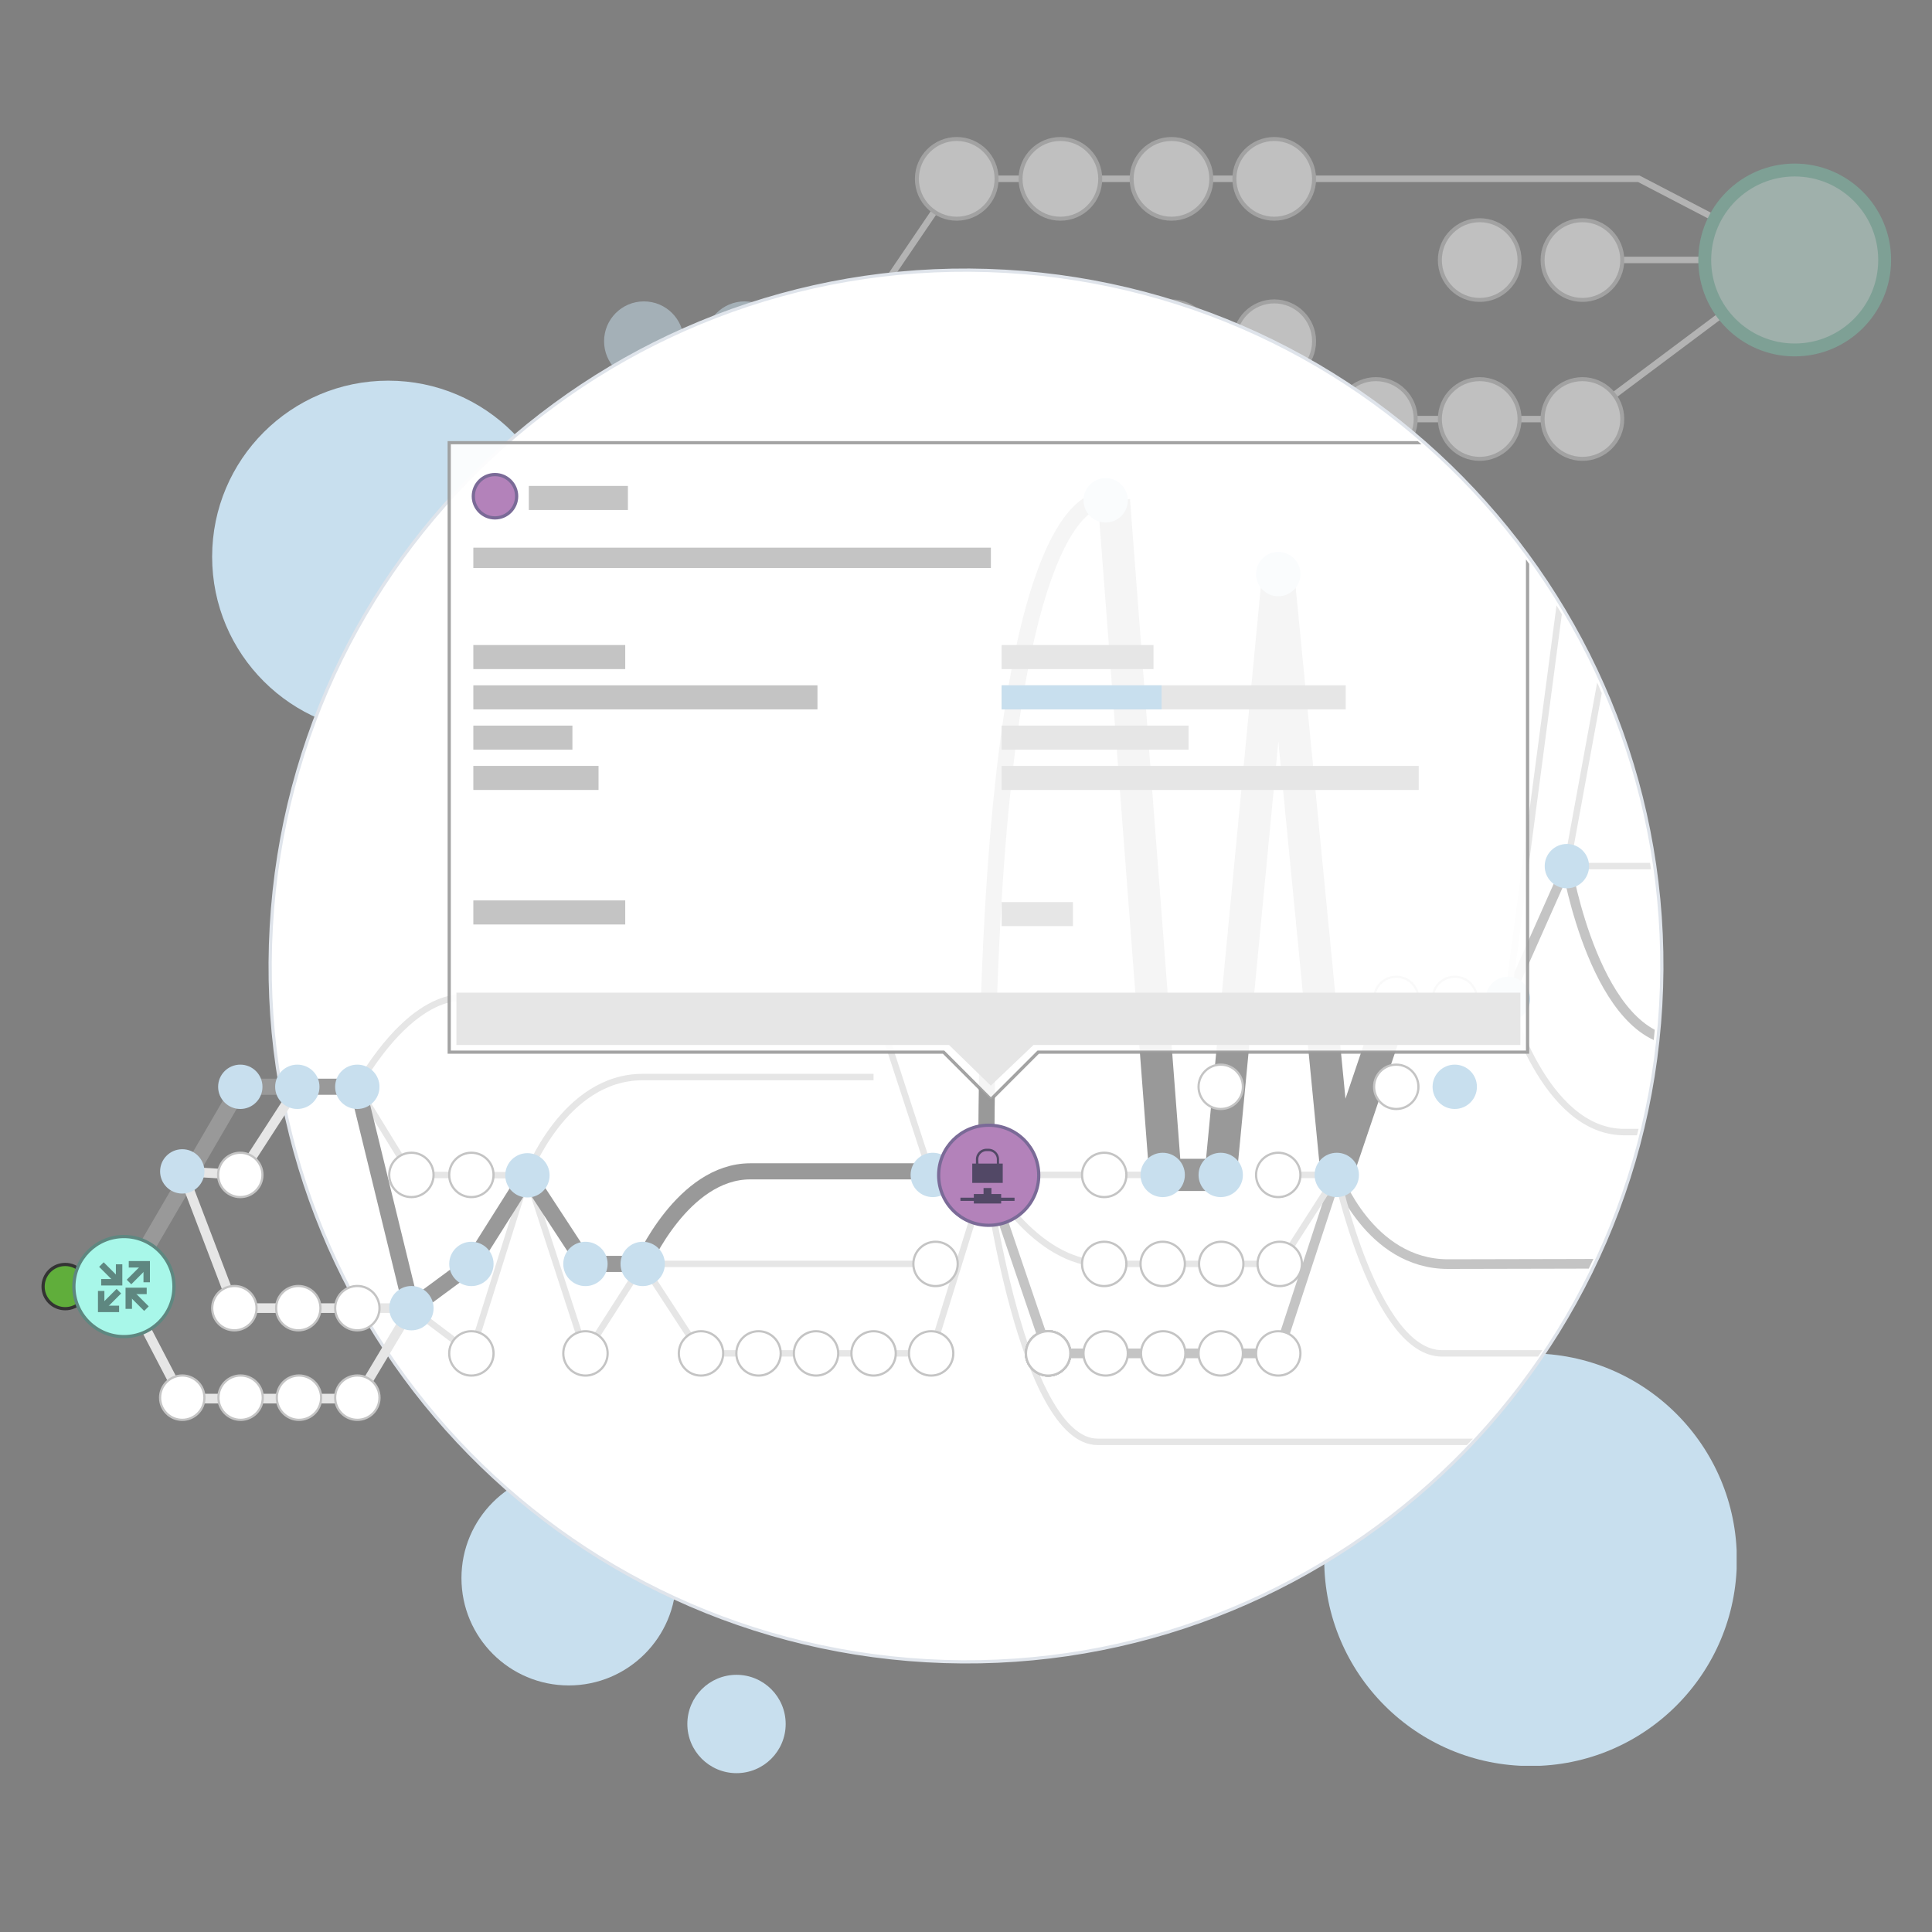 <svg id="Layer_1" data-name="Layer 1" xmlns="http://www.w3.org/2000/svg" xmlns:xlink="http://www.w3.org/1999/xlink" width="600" height="600" viewBox="0 0 600 600">
  <rect x="0" y="0" width="600" height="600" fill="#808080" stroke="none"/>
  <defs>
    <clipPath id="clip-path">
      <path id="Path" d="M-718.91,415.84c-6.8,119.2,209.31,93,328.41,99.78s221.2-84.4,228-203.5-84.4-221.2-203.5-228-341.91-29-348.61,90.24" style="fill: none"/>
    </clipPath>
    <clipPath id="clip-path-2">
      <path id="Path-2" data-name="Path" d="M-98.31,490.18c-2.28,26.5,265.67,19,384.77,25.77s221.2-84.4,228-203.5-84.4-221.2-203.5-228S-81.61,61.67-88.31,180.87" style="fill: none"/>
    </clipPath>
    <symbol id="blue_dot" data-name="blue dot" viewBox="0 0 19.95 19.95">
      <circle cx="9.98" cy="9.98" r="9.98" style="fill: #c8dfee"/>
    </symbol>
    <symbol id="white_dot" data-name="white dot" viewBox="0 0 20.95 20.95">
      <circle cx="10.48" cy="10.48" r="9.98" style="fill: #fff;stroke: #c4c4c4;stroke-miterlimit: 10"/>
    </symbol>
  </defs>
  <g style="clip-path: url(#clip-path)">
    <g>
      <polygon points="-214.38 324.82 -214.38 262.85 -200.5 262.85 -200.5 260.08 -186.16 260.08 -186.16 254.3 -172.29 254.3 -172.29 263.08 -158.65 263.08 -158.65 260.77 -144.31 260.77 -144.31 244.35 -130.2 244.35 -130.2 262.85 -116.56 262.85 -116.56 265.17 -102.69 265.17 -102.69 262.62 -88.86 262.62 -88.86 254.53 -74.71 254.53 -74.71 261.47 -61.06 261.47 -61.06 264.01 -47.19 264.01 -47.19 267.25 -33.31 267.25 -33.31 264.7 -19.9 264.7 -19.9 261.93 -5.33 261.93 -5.33 259.38 8.54 259.38 8.54 264.7 35.59 264.7 35.59 261.93 49.7 261.93 49.7 196.03 63.34 196.03 63.34 265.86 77.68 265.86 77.68 324.82 -214.38 324.82" style="fill: #c8dfee;stroke: #337ec5;stroke-miterlimit: 10"/>
      <polyline points="-214.38 285.9 -199.42 285.9 -199.42 282.51 -185.24 282.51 -185.24 285.9 -172.6 285.9 -172.6 289.29 -158.41 289.29 -158.41 284.05 -144.85 284.05 -144.85 268.63 -130.97 268.63 -130.97 286.52 -117.41 286.52 -117.41 289.29 -103.53 289.29 -103.53 284.98 -48.34 284.98 -48.34 289.29 -34.16 289.29 -34.16 285.28 -19.67 285.28 -19.67 289.29 -5.49 289.29 -5.49 284.05 8.39 284.05 8.39 288.06 21.64 288.06 21.64 290.22 36.13 290.22 36.13 285.75 49.7 285.75 49.7 261.93 49.7 217.62 63.34 217.62 63.34 288.52 77.68 288.52" style="fill: none;stroke: #7a6a97;stroke-miterlimit: 10"/>
      <polyline points="-214.38 319.81 -186.4 319.81 -186.4 313.5 -172.06 313.5 -172.06 319.81 -88.86 319.81 -88.86 315.11 -75.63 315.11 -75.63 320.66 -5.8 320.66 -5.8 317.08 8.54 317.08 8.54 319.81 77.68 319.81" style="fill: none;stroke: #7a6a97;stroke-miterlimit: 10"/>
      <path d="M-165.81,441.78V421.5H-155v-1.87h11.75s-.23-2.31,0-2.08,12.26,0,12.26,0v4.28h10.63v-1.16h11.91V415h12.61v5.9h11v1.61H-62v-3.35h11.45v2.08h11.79v1.27h11.56v-3.58H-2.68v3.47H8.19v-1.74H19.52v1.74H54.79V399.52h11.1v22.77H84.27v19.49Z" style="fill: #c8dfee;stroke: #337ec5;stroke-miterlimit: 10"/>
      <line x1="-662.05" y1="441.91" x2="84.27" y2="441.91" style="fill: none;stroke: #999;stroke-miterlimit: 10"/>
      <line x1="-662.05" y1="355.58" x2="84.27" y2="355.58" style="fill: none;stroke: #c4c4c4;stroke-miterlimit: 10"/>
      <line x1="77.68" y1="363.29" x2="-662.05" y2="363.29" style="fill: none;stroke: #999;stroke-miterlimit: 10"/>
      <line x1="77.68" y1="324.83" x2="-662.05" y2="324.83" style="fill: none;stroke: #999;stroke-miterlimit: 10"/>
    </g>
  </g>
  <use width="19.95" height="19.95" transform="translate(411.25 420.31) scale(6.42)" xlink:href="#blue_dot"/>
  <use width="19.95" height="19.95" transform="translate(143.31 456.76) scale(3.34)" xlink:href="#blue_dot"/>
  <use width="19.95" height="19.95" transform="translate(65.88 118.22) scale(5.48)" xlink:href="#blue_dot"/>
  <use width="19.95" height="19.95" transform="translate(213.46 520.13) scale(1.53)" xlink:href="#blue_dot"/>
  <g style="opacity: 0.5">
    <polyline points="491.41 80.73 557.37 80.73 491.41 130.1" style="fill: none;stroke: #e6e6e6;stroke-miterlimit: 10;stroke-width: 2px"/>
    <polyline points="395.7 55.52 508.94 55.52 557.37 80.73" style="fill: none;stroke: #e6e6e6;stroke-miterlimit: 10;stroke-width: 2px"/>
    <path d="M262.87,106s25.45,50.22,60,50.22h72.8l31.56-26.07h64.15" style="fill: none;stroke: #e6e6e6;stroke-miterlimit: 10;stroke-width: 2px"/>
    <polyline points="262.87 105.95 297.1 55.52 395.7 55.52" style="fill: none;stroke: #e6e6e6;stroke-miterlimit: 10;stroke-width: 2px"/>
    <use width="20.95" height="20.95" transform="translate(284.13 42.55) scale(1.24)" xlink:href="#white_dot"/>
    <use width="20.95" height="20.95" transform="translate(316.32 42.55) scale(1.24)" xlink:href="#white_dot"/>
    <use width="20.95" height="20.95" transform="translate(350.82 42.55) scale(1.24)" xlink:href="#white_dot"/>
    <use width="20.95" height="20.95" transform="translate(382.73 42.55) scale(1.24)" xlink:href="#white_dot"/>
    <use width="20.95" height="20.95" transform="translate(350.82 92.98) scale(1.24)" xlink:href="#white_dot"/>
    <use width="20.95" height="20.95" transform="translate(382.73 92.98) scale(1.24)" xlink:href="#white_dot"/>
    <use width="20.95" height="20.95" transform="translate(350.82 143.2) scale(1.24)" xlink:href="#white_dot"/>
    <use width="20.95" height="20.95" transform="translate(382.73 143.2) scale(1.24)" xlink:href="#white_dot"/>
    <use width="20.95" height="20.95" transform="translate(414.29 117.13) scale(1.24)" xlink:href="#white_dot"/>
    <use width="20.95" height="20.95" transform="translate(446.54 117.13) scale(1.24)" xlink:href="#white_dot"/>
    <use width="20.95" height="20.95" transform="translate(478.44 117.13) scale(1.24)" xlink:href="#white_dot"/>
    <use width="20.95" height="20.95" transform="translate(446.54 67.77) scale(1.24)" xlink:href="#white_dot"/>
    <use width="20.95" height="20.95" transform="translate(478.44 67.77) scale(1.24)" xlink:href="#white_dot"/>
    <use width="19.95" height="19.95" transform="translate(187.6 93.6) scale(1.24)" xlink:href="#blue_dot"/>
    <use width="19.95" height="19.95" transform="translate(218.89 93.6) scale(1.24)" xlink:href="#blue_dot"/>
    <use width="19.95" height="19.95" transform="translate(250.17 93.6) scale(1.24)" xlink:href="#blue_dot"/>
    <circle cx="557.36" cy="80.74" r="27.94" style="fill: #bddfd5;stroke: #7cbfaa;stroke-miterlimit: 10;stroke-width: 4px"/>
  </g>
  <path id="Path-3" data-name="Path" d="M84.25,287.75c-6.8,119.2,84.4,221.2,203.5,228s221.2-84.4,228-203.5-84.4-221.2-203.5-228-221.3,84.3-228,203.5" style="fill: #fff"/>
  <path id="Path-4" data-name="Path" d="M84.25,287.75c-6.8,119.2,84.4,221.2,203.5,228s221.2-84.4,228-203.5-84.4-221.2-203.5-228-221.3,84.3-228,203.5" style="fill: none;stroke: #dfe4eb"/>
  <g style="clip-path: url(#clip-path-2)">
    <g>
      <polyline points="345.95 155.37 361.91 364.87 379.09 364.87 396.96 178.27 415.13 364.87 433.61 310.2" style="fill: none;stroke: #999;stroke-linejoin: round;stroke-width: 10px"/>
      <polyline points="361.07 364.87 306.33 364.87 289.15 420.3 217.69 420.3 199.58 392.51 181.8 420.3 163.78 364.99 146.38 420.3 127.75 406.25" style="fill: none;stroke: #e6e6e6;stroke-miterlimit: 10;stroke-width: 2px"/>
      <path d="M289.15,364.87,271.29,310.2H146.38s-15.73-5.86-35.43,27.3l16.8,27.37,36,.12" style="fill: none;stroke: #e6e6e6;stroke-miterlimit: 10;stroke-width: 2px"/>
      <path d="M163.79,365s11.27-30.51,35.79-30.51h71.71" style="fill: none;stroke: #e6e6e6;stroke-miterlimit: 10;stroke-width: 2px"/>
      <path d="M468.27,310.2,486.59,269s9.16,54.45,35.73,54.45h197l30.54-47.58-30.54,74.29" style="fill: none;stroke: #c4c4c4;stroke-miterlimit: 10;stroke-width: 3px"/>
      <path d="M307.05,366.15l18.44,54.15H397l18.17-55.43s10.08,27.71,34.51,27.71,179.42-.53,179.42-.53l18.67-68.63" style="fill: none;stroke: #c4c4c4;stroke-miterlimit: 10;stroke-width: 3px"/>
      <path d="M20.25,399.56H38.49L74.61,337.5H111l16.8,68.75,18.63-13.74L163.79,365l18,27.52h17.78S212,363.77,233,363.77h73.3c0-219.4,37-208.41,37-208.41" style="fill: none;stroke: #999;stroke-miterlimit: 10;stroke-width: 5px"/>
      <polyline points="38.49 399.56 56.59 434.35 110.95 434.35 127.75 406.25 72.78 406.25 56.59 363.77 74.61 364.87 92.32 337.5" style="fill: none;stroke: #e6e6e6;stroke-miterlimit: 10;stroke-width: 3px"/>
      <line x1="199.58" y1="392.51" x2="290.53" y2="392.51" style="fill: none;stroke: #e6e6e6;stroke-miterlimit: 10;stroke-width: 2px"/>
      <path d="M397,364.87h18.17l-17.71,27.64H342.9c-22.14,0-36.57-27.64-36.57-27.64s11.07,82.91,34.59,82.91H629.1l18.63-124.36" style="fill: none;stroke: #e6e6e6;stroke-miterlimit: 10;stroke-width: 2px"/>
      <path d="M415.13,364.87S427,420.3,447.81,420.3H628l19.7-96.88L629.1,351.58H504.46c-25.2,0-36.19-41.38-36.19-41.38l18.32-138.8h17.87l17.86,42.14H666.05l17.56-14.66h35.7" style="fill: none;stroke: #e6e6e6;stroke-miterlimit: 10;stroke-width: 2px"/>
      <path d="M592.14,213.54s14.17,28,33.41,28h40.5L683.61,227h35.7" style="fill: none;stroke: #e6e6e6;stroke-miterlimit: 10;stroke-width: 2px"/>
      <polyline points="754.43 268.97 486.59 268.97 504.46 171.4" style="fill: none;stroke: #e6e6e6;stroke-miterlimit: 10;stroke-width: 2px"/>
      <polyline points="592.14 213.54 611.19 185.49 666.05 185.49" style="fill: none;stroke: #e6e6e6;stroke-miterlimit: 10;stroke-width: 2px"/>
      <use width="20.95" height="20.95" transform="translate(335.69 357.65) scale(0.69)" xlink:href="#white_dot"/>
      <use width="20.95" height="20.95" transform="translate(371.88 330.29) scale(0.69)" xlink:href="#white_dot"/>
      <use width="20.95" height="20.95" transform="translate(426.39 330.29) scale(0.69)" xlink:href="#white_dot"/>
      <use width="20.95" height="20.95" transform="translate(426.39 302.99) scale(0.69)" xlink:href="#white_dot"/>
      <use width="20.95" height="20.95" transform="translate(444.56 302.99) scale(0.69)" xlink:href="#white_dot"/>
      <use width="20.95" height="20.95" transform="translate(584.93 413.08) scale(0.69)" xlink:href="#white_dot"/>
      <use width="20.95" height="20.95" transform="translate(566.99 413.08) scale(0.69)" xlink:href="#white_dot"/>
      <use width="20.95" height="20.95" transform="translate(335.69 385.29) scale(0.69)" xlink:href="#white_dot"/>
      <use width="20.95" height="20.95" transform="translate(283.31 385.29) scale(0.69)" xlink:href="#white_dot"/>
      <use width="20.95" height="20.95" transform="translate(174.59 413.08) scale(0.69)" xlink:href="#white_dot"/>
      <use width="20.95" height="20.95" transform="translate(139.16 413.08) scale(0.69)" xlink:href="#white_dot"/>
      <use width="20.95" height="20.95" transform="translate(103.74 399.03) scale(0.69)" xlink:href="#white_dot"/>
      <use width="20.95" height="20.95" transform="translate(85.41 399.03) scale(0.69)" xlink:href="#white_dot"/>
      <use width="20.95" height="20.95" transform="translate(65.56 399.03) scale(0.69)" xlink:href="#white_dot"/>
      <use width="20.95" height="20.95" transform="translate(103.74 426.83) scale(0.69)" xlink:href="#white_dot"/>
      <use width="20.95" height="20.95" transform="translate(85.62 426.83) scale(0.69)" xlink:href="#white_dot"/>
      <use width="20.95" height="20.95" transform="translate(67.49 426.83) scale(0.69)" xlink:href="#white_dot"/>
      <use width="20.95" height="20.95" transform="translate(49.37 426.83) scale(0.69)" xlink:href="#white_dot"/>
      <use width="20.95" height="20.95" transform="translate(139.16 357.65) scale(0.69)" xlink:href="#white_dot"/>
      <use width="20.95" height="20.95" transform="translate(120.53 357.65) scale(0.69)" xlink:href="#white_dot"/>
      <circle cx="20.25" cy="399.56" r="6.87" style="fill: #60ae3b;stroke: #333;stroke-miterlimit: 10"/>
      <use width="20.95" height="20.95" transform="translate(67.39 357.65) scale(0.69)" xlink:href="#white_dot"/>
      <use width="20.95" height="20.95" transform="translate(353.86 385.29) scale(0.69)" xlink:href="#white_dot"/>
      <use width="20.95" height="20.95" transform="translate(372.03 385.29) scale(0.69)" xlink:href="#white_dot"/>
      <use width="20.95" height="20.95" transform="translate(390.2 385.29) scale(0.69)" xlink:href="#white_dot"/>
      <use width="20.95" height="20.95" transform="translate(318.28 413.08) scale(0.69)" xlink:href="#white_dot"/>
      <use width="20.95" height="20.95" transform="translate(318.28 413.08) scale(0.69)" xlink:href="#white_dot"/>
      <use width="20.95" height="20.95" transform="translate(318.28 413.08) scale(0.69)" xlink:href="#white_dot"/>
      <use width="20.95" height="20.95" transform="translate(318.28 413.08) scale(0.69)" xlink:href="#white_dot"/>
      <g>
        <use width="20.95" height="20.95" transform="translate(318.28 413.08) scale(0.69)" xlink:href="#white_dot"/>
        <use width="20.95" height="20.95" transform="translate(336.14 413.08) scale(0.69)" xlink:href="#white_dot"/>
        <use width="20.95" height="20.95" transform="translate(354.01 413.08) scale(0.69)" xlink:href="#white_dot"/>
        <use width="20.95" height="20.95" transform="translate(371.88 413.08) scale(0.69)" xlink:href="#white_dot"/>
        <use width="20.95" height="20.95" transform="translate(389.74 413.08) scale(0.69)" xlink:href="#white_dot"/>
      </g>
      <g>
        <use width="20.95" height="20.95" transform="translate(210.47 413.08) scale(0.69)" xlink:href="#white_dot"/>
        <use width="20.95" height="20.95" transform="translate(228.34 413.08) scale(0.69)" xlink:href="#white_dot"/>
        <use width="20.95" height="20.95" transform="translate(246.2 413.08) scale(0.69)" xlink:href="#white_dot"/>
        <use width="20.95" height="20.95" transform="translate(264.07 413.08) scale(0.69)" xlink:href="#white_dot"/>
        <use width="20.95" height="20.95" transform="translate(281.94 413.08) scale(0.69)" xlink:href="#white_dot"/>
      </g>
      <use width="19.95" height="19.95" transform="translate(354.2 358) scale(0.69)" xlink:href="#blue_dot"/>
      <use width="19.95" height="19.95" transform="translate(336.49 148.49) scale(0.69)" xlink:href="#blue_dot"/>
      <use width="19.95" height="19.95" transform="translate(390.09 171.4) scale(0.69)" xlink:href="#blue_dot"/>
      <use width="19.95" height="19.95" transform="translate(282.8 358) scale(0.69)" xlink:href="#blue_dot"/>
      <use width="19.95" height="19.95" transform="translate(192.71 385.64) scale(0.69)" xlink:href="#blue_dot"/>
      <use width="19.95" height="19.95" transform="translate(174.93 385.64) scale(0.69)" xlink:href="#blue_dot"/>
      <use width="19.95" height="19.95" transform="translate(120.88 399.38) scale(0.69)" xlink:href="#blue_dot"/>
      <use width="19.95" height="19.95" transform="translate(49.72 356.9) scale(0.69)" xlink:href="#blue_dot"/>
      <use width="19.95" height="19.95" transform="translate(67.74 330.63) scale(0.69)" xlink:href="#blue_dot"/>
      <use width="19.95" height="19.95" transform="translate(85.45 330.63) scale(0.69)" xlink:href="#blue_dot"/>
      <use width="19.95" height="19.95" transform="translate(104.08 330.63) scale(0.69)" xlink:href="#blue_dot"/>
      <use width="19.95" height="19.95" transform="translate(139.51 385.64) scale(0.69)" xlink:href="#blue_dot"/>
      <use width="19.95" height="19.95" transform="translate(156.91 358.12) scale(0.69)" xlink:href="#blue_dot"/>
      <use width="20.95" height="20.95" transform="translate(389.74 357.65) scale(0.69)" xlink:href="#white_dot"/>
      <use width="19.95" height="19.95" transform="translate(408.26 358) scale(0.69)" xlink:href="#blue_dot"/>
      <use width="19.95" height="19.95" transform="translate(444.9 330.63) scale(0.69)" xlink:href="#blue_dot"/>
      <use width="19.95" height="19.95" transform="translate(461.4 303.33) scale(0.69)" xlink:href="#blue_dot"/>
      <use width="19.95" height="19.95" transform="translate(479.72 262.1) scale(0.69)" xlink:href="#blue_dot"/>
      <use width="19.95" height="19.95" transform="translate(479.72 164.53) scale(0.69)" xlink:href="#blue_dot"/>
      <use width="19.95" height="19.95" transform="translate(497.59 164.53) scale(0.69)" xlink:href="#blue_dot"/>
      <use width="19.95" height="19.95" transform="translate(515.45 206.67) scale(0.69)" xlink:href="#blue_dot"/>
      <use width="19.95" height="19.95" transform="translate(532.86 206.67) scale(0.69)" xlink:href="#blue_dot"/>
      <use width="19.95" height="19.95" transform="translate(550.27 206.67) scale(0.69)" xlink:href="#blue_dot"/>
      <use width="19.95" height="19.95" transform="translate(567.67 206.67) scale(0.69)" xlink:href="#blue_dot"/>
      <use width="19.95" height="19.95" transform="translate(585.08 206.67) scale(0.69)" xlink:href="#blue_dot"/>
      <use width="19.95" height="19.95" transform="translate(569.97 385.18) scale(0.69)" xlink:href="#blue_dot"/>
      <use width="19.95" height="19.95" transform="translate(587.37 385.18) scale(0.69)" xlink:href="#blue_dot"/>
      <use width="19.95" height="19.95" transform="translate(372.22 358) scale(0.69)" xlink:href="#blue_dot"/>
      <g>
        <circle cx="307.05" cy="364.99" r="15.54" style="fill: #b382ba;stroke: #7a6a97;stroke-miterlimit: 10"/>
        <g>
          <path d="M311.41,361.36h-1.14v-1.3a3.32,3.32,0,0,0-3.32-3.31h-.55a3.32,3.32,0,0,0-3.32,3.31v1.3h-1.14v6h9.47Zm-7.59-1.3a2.59,2.59,0,0,1,2.58-2.58H307a2.59,2.59,0,0,1,2.58,2.58v1.3h-5.71Z" style="fill: #524866"/>
          <polygon points="315.08 371.96 310.92 371.96 310.92 370.82 307.9 370.82 307.9 368.94 305.45 368.94 305.45 370.82 302.43 370.82 302.43 371.96 298.27 371.96 298.27 372.94 302.43 372.94 302.43 373.76 310.92 373.76 310.92 372.94 315.08 372.94 315.08 371.96" style="fill: #524866"/>
        </g>
      </g>
      <g>
        <circle cx="38.49" cy="399.56" r="15.54" style="fill: #a8f7e9;stroke: #5e8780;stroke-miterlimit: 10"/>
        <g>
          <g>
            <polyline points="39.99 392.64 45.56 392.64 45.56 398.22" style="fill: none;stroke: #5e8780;stroke-miterlimit: 10;stroke-width: 2px"/>
            <line x1="45.56" y1="392.64" x2="40.06" y2="398.14" style="fill: none;stroke: #5e8780;stroke-miterlimit: 10;stroke-width: 2px"/>
          </g>
          <g>
            <polyline points="36.99 392.64 36.99 398.22 31.42 398.22" style="fill: none;stroke: #5e8780;stroke-miterlimit: 10;stroke-width: 2px"/>
            <line x1="36.99" y1="398.22" x2="31.49" y2="392.72" style="fill: none;stroke: #5e8780;stroke-miterlimit: 10;stroke-width: 2px"/>
          </g>
          <g>
            <polyline points="36.99 406.48 31.42 406.48 31.42 400.91" style="fill: none;stroke: #5e8780;stroke-miterlimit: 10;stroke-width: 2px"/>
            <line x1="31.42" y1="406.48" x2="36.91" y2="400.99" style="fill: none;stroke: #5e8780;stroke-miterlimit: 10;stroke-width: 2px"/>
          </g>
          <g>
            <polyline points="39.99 406.48 39.99 400.91 45.56 400.91" style="fill: none;stroke: #5e8780;stroke-miterlimit: 10;stroke-width: 2px"/>
            <line x1="39.99" y1="400.91" x2="45.48" y2="406.41" style="fill: none;stroke: #5e8780;stroke-miterlimit: 10;stroke-width: 2px"/>
          </g>
        </g>
      </g>
      <g>
        <polygon points="474.4 137.49 139.51 137.49 139.51 326.75 293.03 326.75 307.73 341.45 322.43 326.75 474.4 326.75 474.4 137.49" style="fill: #fff;stroke: #999;stroke-miterlimit: 10;opacity: 0.9"/>
        <circle cx="153.72" cy="154.11" r="6.73" style="fill: #b382ba;stroke: #7a6a97;stroke-miterlimit: 10"/>
        <rect x="164.23" y="150.91" width="30.77" height="7.47" style="fill: #c4c4c4"/>
        <rect x="147" y="170.08" width="160.73" height="6.32" style="fill: #c4c4c4"/>
        <rect x="147" y="200.32" width="47.17" height="7.47" style="fill: #c4c4c4"/>
        <rect x="147" y="279.63" width="47.17" height="7.47" style="fill: #c4c4c4"/>
        <rect x="147" y="212.83" width="106.87" height="7.47" style="fill: #c4c4c4"/>
        <rect x="147" y="225.35" width="30.77" height="7.47" style="fill: #c4c4c4"/>
        <rect x="147" y="237.86" width="38.88" height="7.47" style="fill: #c4c4c4"/>
        <rect x="311.06" y="200.32" width="47.17" height="7.47" style="fill: #e6e6e6"/>
        <polygon points="472.17 324.52 320.97 324.52 307.7 337.16 294.73 324.52 141.74 324.52 141.74 308.27 472.17 308.27 472.17 324.52" style="fill: #e6e6e6"/>
        <rect x="311.06" y="280.15" width="22.15" height="7.47" style="fill: #e6e6e6"/>
        <rect x="311.06" y="212.83" width="106.87" height="7.47" style="fill: #e6e6e6"/>
        <rect x="311.06" y="212.83" width="49.68" height="7.47" style="fill: #c8dfee"/>
        <rect x="311.06" y="225.35" width="58.06" height="7.47" style="fill: #e6e6e6"/>
        <rect x="311.06" y="237.86" width="129.53" height="7.47" style="fill: #e6e6e6"/>
      </g>
    </g>
  </g>
</svg>
